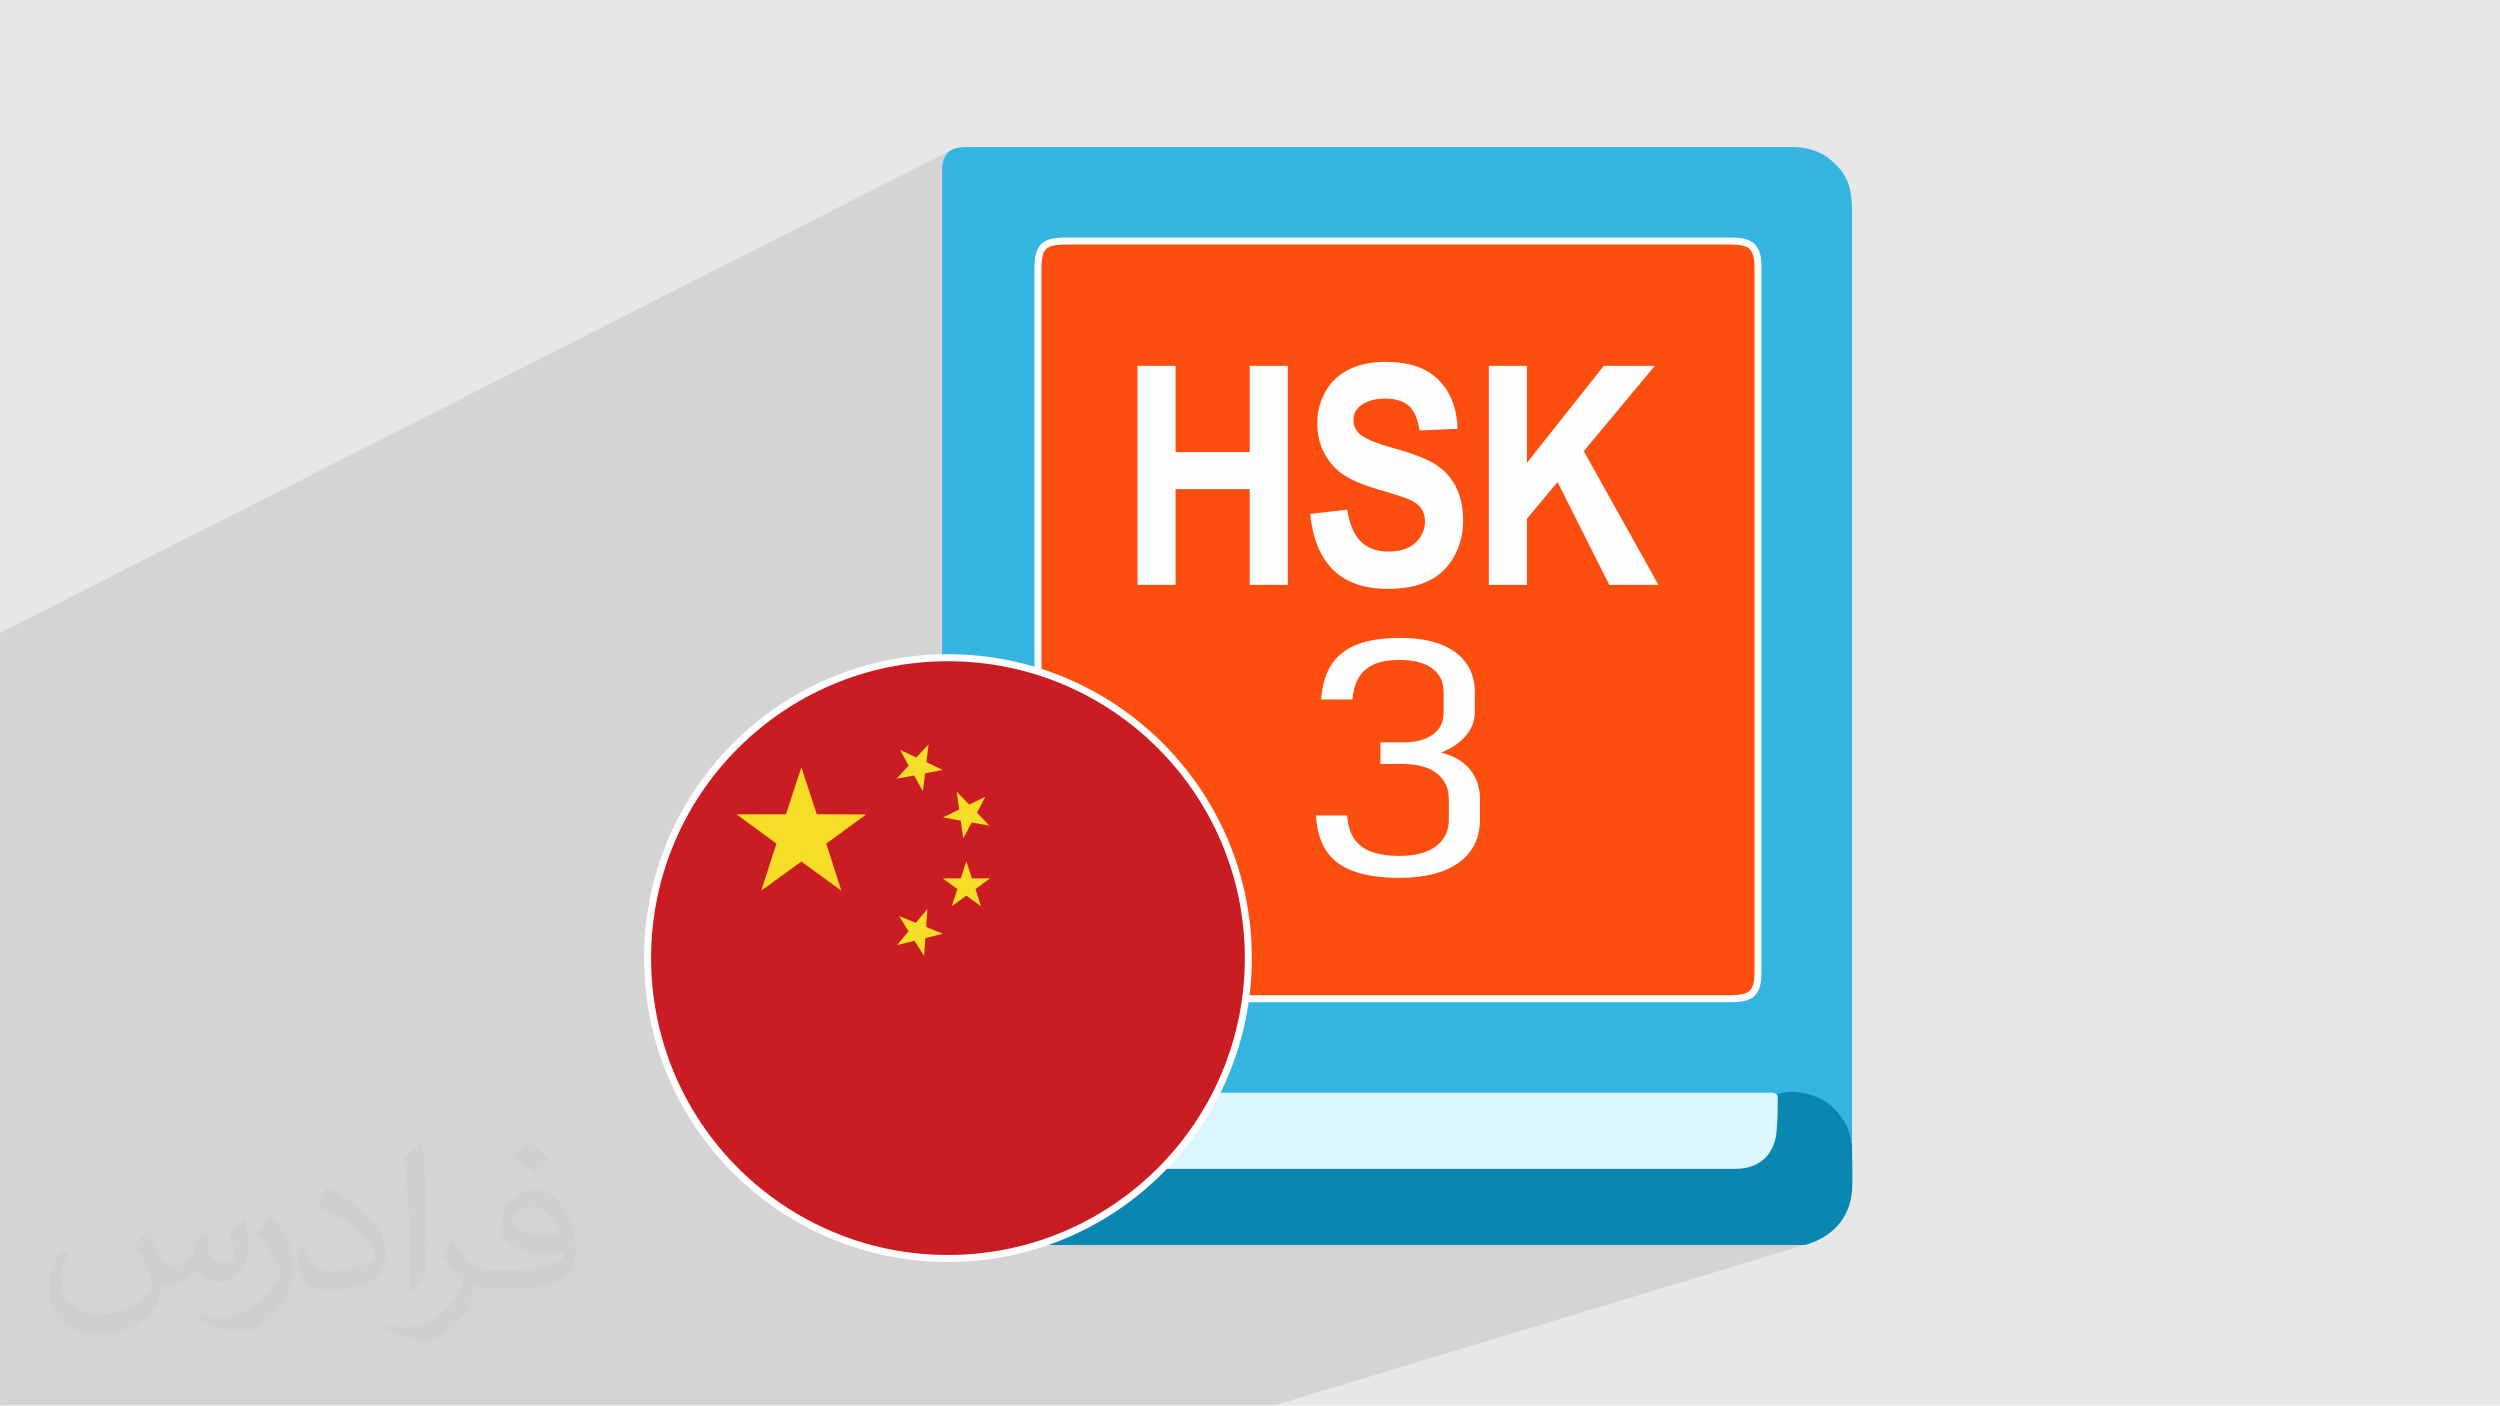 <?xml version="1.0" encoding="UTF-8"?>
<!DOCTYPE svg PUBLIC "-//W3C//DTD SVG 1.1//EN" "http://www.w3.org/Graphics/SVG/1.1/DTD/svg11.dtd">
<!-- Creator: CorelDRAW -->
<svg xmlns="http://www.w3.org/2000/svg" xml:space="preserve" width="3.705in" height="2.083in" version="1.1" style="shape-rendering:geometricPrecision; text-rendering:geometricPrecision; image-rendering:optimizeQuality; fill-rule:evenodd; clip-rule:evenodd"
viewBox="0 0 3705.33 2083.19"
 xmlns:xlink="http://www.w3.org/1999/xlink"
 xmlns:xodm="http://www.corel.com/coreldraw/odm/2003">
 <defs>
  <style type="text/css">
   <![CDATA[
    .str0 {stroke:#FEFEFE;stroke-width:10.42;stroke-miterlimit:2.613}
    .fil3 {fill:#0A87B0}
    .fil4 {fill:#34B5E0}
    .fil5 {fill:#DBF6FF}
    .fil0 {fill:#E6E7E8}
    .fil6 {fill:#FC4E0F}
    .fil9 {fill:#CA1C23;fill-rule:nonzero}
    .fil10 {fill:#F6DD28;fill-rule:nonzero}
    .fil7 {fill:#FEFEFE;fill-rule:nonzero}
    .fil8 {fill:white;fill-rule:nonzero}
    .fil2 {fill:#373435;fill-opacity:0.031}
    .fil1 {fill:#373435;fill-opacity:0.102}
   ]]>
  </style>
 </defs>
 <g id="Layer_x0020_1">
  <polygon class="fil0" points="-0,0 3705.33,0 3705.33,2083.19 -0,2083.19 "/>
  <path class="fil1" d="M-0 1928.42l0 -0.65 0 -3.03 0 -2.04 0 -3.28 0 -7.76 0 -4.05 0 -4.96 0 -2.23 0 -3.19 0 -6.11 0 -2.52 0 -1.28 0 -3.96 0 -2.24 0 -8.99 0 -5.59 0 -9.07 0 -9.81 0 -9.48 0 -14.97 0 -1.99 0 -1.5 0 -2.6 0 -2.83 0 -0.8 0 -6.13 0 -0.8 0 -5.22 0 -9.81 0 -5.41 0 -6.94 0 -1.85 0 -1.55 0 -0.99 0 -12.17 0 -8.09 0 -18.26 0 -4.08 0 -6.26 0 -2.49 0 -3.78 0 -4.98 0 -3.06 0 -5.15 0 -10.33 0 -3.26 0 -3 0 -5.2 0 -0.37 0 -4.67 0 -6.35 0 -1.86 0 -2.66 0 -2.8 0 -16.63 0 -9.04 0 -10.85 0 -3.24 0 -15.28 0 -11.47 0 -4.77 0 -3.83 0 -39.43 0 -5.99 0 -12.28 0 -13.39 0 -2.67 0 -21.31 0 -2.3 0 -3.33 0 -0.84 0 -1.07 0 -32.33 0 -14.09 0 -0.07 0 -58.16 0 -61.38 0 -1.48 0 -196.72 0 -7.71 0 -157.11 0 -21.23 1409.98 -715.58 -5.04 3.7 -3.86 4.94 -2.72 6.27 -1.61 7.67 -0.53 9.16 0 42.71 0 42.71 0 42.71 0 42.71 0 12.5 156 -75.84 7.28 -2.58 9.24 -1.41 11.4 -0.43 30.7 0 30.7 0 30.72 0 30.72 0 30.73 0 30.74 0 30.74 0 30.75 0 30.76 0 30.76 0 30.77 0 30.77 0 30.78 0 30.78 0 30.79 0 30.79 0 30.8 0 30.8 0 30.8 0 30.81 0 30.81 0 30.81 0 30.81 0 30.81 0 30.82 0 30.82 0 30.82 0 30.82 0 30.83 0 30.82 0 30.83 0 30.83 0 10.94 0.48 8.9 1.52 7.03 2.7 5.35 4.01 3.85 5.44 2.53 7.01 1.39 8.71 0.42 10.54 0 16.32 0 16.3 0 16.29 0 16.28 0 16.26 0 16.25 0 16.24 0 16.23 0 16.22 0 16.22 0 16.21 0 16.2 0 16.2 0 16.2 0 16.2 0 16.2 0 16.2 0 16.2 0 16.2 0 16.2 0 16.21 0 16.21 0 16.22 0 16.22 0 16.23 0 16.24 0 16.25 0 16.27 0 16.28 0 16.29 0 16.3 0 16.32 0 0.01 0 16.32 0 16.31 0 16.31 0 16.3 0 16.3 0 16.29 0 16.28 0 16.28 0 16.28 0 16.28 0 16.27 0 16.27 0 16.26 0 16.26 0 16.26 0 16.26 0 16.26 0 16.26 0 16.26 0 16.26 0 16.27 0 16.27 0 16.27 0 16.28 0 16.28 0 16.28 0 16.29 0 16.3 0 16.3 0 16.31 0 16.31 0 16.32 -0.43 11.4 -1.4 9.24 -2.58 7.28 -3.95 5.52 -5.52 3.95 -7.28 2.58 -166.98 56.5 26.72 84.66 6.68 0 33.18 0 33.18 0 33.18 0 33.18 0 33.18 0 2.15 -0.05 2.23 -0.1 2.26 -0.07 2.24 0.05 2.18 0.24 0.35 0.09 10.64 -3.45 -2.37 0.86 -2.05 1.25 -1.67 1.71 -0.65 1.16 1.16 0.91 4.38 -1.42 4.49 -1.2 4.81 -0.81 5.08 -0.42 5.29 -0.04 5.45 0.32 5.55 0.67 5.61 1.01 5.61 1.34 5.56 1.65 5.45 1.95 5.29 2.24 5.07 2.52 4.81 2.78 4.49 3.04 4.12 3.28 3.06 2.89 2.89 2.93 2.74 2.97 2.57 3.03 2.42 3.08 2.27 3.15 2.11 3.22 1.97 3.29 1.82 3.37 1.67 3.46 1.54 3.56 1.39 3.65 1.26 3.76 1.11 3.87 0.98 3.99 0.85 4.11 -252.42 79.28 22.91 72.58 2.59 0 39.31 0 39.31 0 39.32 0 39.31 0 -145.93 44.11 61.17 193.8 -61.17 -193.8 -148.59 44.93 78.79 148.87 -78.79 -148.87 -53.8 16.26 46.81 132.61 -46.81 -132.61 -80.53 24.35 41.81 108.26 -41.81 -108.26 -11.42 3.45 30.82 104.81 -30.82 -104.81 -346.69 104.81 -274.28 0 -110.06 0 -32.99 0 -16.8 0 -107.36 0 -19.09 0 -1.89 0 -110.77 0 -0.11 0 -3.75 0 -1.21 0 -0 0 -0.76 0 -0.64 0 -1.02 0 -7.17 0 -2.1 0 -10.33 0 -356.53 0 -34.49 0 -33.72 0 -43.35 0 -3.21 0 -96.12 0 -208.61 0 -141 0 -6.49 0 -9.49 0 -1.95 0 -15.22 0 -101.8 0 -0.63 0 -1.22 0 -1.2 0 -1.64 0 -5 0 -3.48 0 -122.8 0 0 -6.3 0 -4.45 0 -0.02 0 -28.19 0 -36.51 0 -33.26 0 -14.37 0 -13.34 0 -4.03 0 -3.99 0 -10.3zm2515.41 -83.14l-22.91 -72.58 -169.18 53.13 10.29 19.45 27.11 0 39.31 0 39.32 0 39.31 0 36.73 0zm-181.8 0l-10.29 -19.45 -36.39 11.43 2.83 8.02 31.65 0 12.2 0zm-43.85 0l-2.83 -8.02 -25.52 8.02 20.69 0 7.67 0zm127.7 -310.37l-210.42 71.19 7.13 13.46 4.46 0 33.18 0 33.18 0 33.18 0 33.18 0 33.18 0 33.18 0 26.5 0 -26.72 -84.66zm-211.95 71.71l4.57 12.95 4.09 0 -7.13 -13.46 -1.53 0.52zm4.57 12.95l-4.57 -12.95 -38.27 12.95 18.2 0 24.63 0z"/>
  <path class="fil2" d="M220.02 1825.17c7,11 12,21 16,32 3,7 5,19 21,19 5,0 11,-1 17,-5 7,-3 12,-9 14,-17l6 -21 15 -7 1 1c-2,8 -2,15 -2,21 0,18 15,24 27,24 7,0 13,-3 13,-10 0,-8 -4,-22 -8,-35 7,-7 14,-14 22,-20l1 1c4,15 6,30 6,40 0,10 -4,20 -8,27 -7,14 -20,25 -36,25 -12,0 -25,-6 -34,-17l-1 0c-9,11 -22,20 -43,20l-7 0c-1,14 -4,24 -9,33 -13,25 -50,42 -85.01,42 -49,0 -73.01,-28 -73.01,-66 0,-23 7,-45 19,-60l10 4c-7,14 -12,27 -12,40 0,35 29,52 61,52 30,0 68.01,-20 75.01,-42 -2,-25 -12,-36 -26,-59 4,-7 10,-15 17,-23l1 0 0 0 2 1 0 0 0.02 -0.01 -0.01 0.01zm563.05 -132.01c10,6 20,14 30,23 -6,8 -12,15 -21,21 -10,-8 -20,-15 -30,-22 7,-8 14,-15 20,-22l1 0 0 0 0 0zm5 96.01c-17,0 -30,11 -30,19 0,17 33,23 73.01,23 -5,-20 -22,-42 -43,-42l-0.01 0zm-37 93.01c22,0 41,-1 55,-4 16,-4 30,-12 30,-18 0,-2 0,-3 -1,-5 -9,1 -19,1 -29,1 -29,0 -52,-7 -60,-23 -2,-4 -4,-10 -4,-15 0,-16 7,-32 19,-42 10,-9 21,-14 33,-14 20,0 37,17 48,42 6,14 11,30 11,51 0,14 -4,25 -12,34 -16,15 -45,21 -90.01,21l-20 0 0 0 -5 0c-11,0 -19,-2 -25,-7l-1 0c0,2 1,5 1,7 0,10 -3,23 -10,33 -20,30 -42,43 -60,43 -19,0 -42,-7 -63,-17l4 -7c7,3 16,5 29,5 34,0 78.01,-33 84.01,-64 -1,-3 -3,-6 -7,-10 -10,-12 -16,-22 -22,-32 5,-10 10,-18 14,-25l2 0c14,29 28,46 57,46l4 0 0 0 21 0 0 0 -3 0 0 0 0 0zm-146.01 31c2,-14 3,-29 3,-43l0 -21c0,-39 -5,-96.01 -9,-133.01 7,-8 17,-17 25,-23l2 1c5,47 7,101.01 7,151.01 0,13 -1,26 -2,35 -1,12 -8,21 -22,35l-3 -1 0 0 -1 -1 0 0 0 0zm-151.02 -62.01c1,18 10,33 41,33 20,0 36,-5 55,-14 3,-2 5,-3 5,-5 0,-12 -9,-27 -24,-41 -14,-13 -34,-25 -51,-32 -6,-3 -8,-5 -8,-8 0,-5 7,-17 13,-24l2 0c20,11 43,27 60,44 15,16 25,33 25,51 0,13 -4,26 -11,38 -22,11 -46,20 -70.01,20 -29,0 -48,-13 -48,-45 0,-3 0,-9 1,-16l10 0 0 0 0 -1 0 0 0 0 0.01 0zm-52 -52l18 29c7,11 13,22 13,41l0 24c0,19 -12,39 -32,60 -15,14 -29,20 -42,20 -19,0 -40,-6 -65,-17l3 -7c8,2 17,4 28,4 35,0 72.01,-26 88.01,-58 2,-4 3,-7 3,-9 0,-4 -2,-8 -4,-11 -9,-17 -19,-33 -30,-47 6,-9 12,-18 18,-27l2 0 0 0 0 -2 0 0 0 0 -0.01 0z"/>
  <g id="_2559687181424">
   <g>
    <path class="fil3" d="M1399.02 1622.36c0,64.09 0,128.18 0,192.27 0,13.93 8.36,23.69 18.11,30.65 419.38,0 838.76,0 1258.13,0 39.01,-11.15 65.48,-37.62 69.66,-79.42 1.39,-23.68 0,-45.98 0,-69.66 -5.57,-51.55 -44.59,-83.59 -97.53,-80.81 -8.36,0 -15.32,1.39 -16.72,9.75 -2.79,13.93 -1.39,27.86 -1.39,41.8 -1.39,39.01 -23.68,59.91 -61.3,61.3 -4.18,0 -9.75,0 -16.72,0 -319.06,0 -638.12,0 -958.58,0 -44.59,0 -51.56,-5.57 -51.56,-50.16 0,-18.11 2.79,-37.62 -2.78,-57.13 -4.18,-8.36 -12.54,-6.96 -19.51,-8.36 -34.83,0 -68.27,0 -103.1,0 -6.96,1.39 -15.33,1.39 -18.11,9.75l0 0 1.4 0z"/>
    <path class="fil4" d="M2633.47 1622.36c20.9,-9.75 59.91,-1.39 80.81,16.72 16.72,15.33 26.47,32.05 30.65,54.34 0,-9.75 0,-20.9 0,-30.65 0,-450.03 0,-901.45 0,-1351.48 0,-25.08 -4.18,-48.77 -23.68,-66.88 -16.72,-18.11 -39.02,-26.47 -65.48,-26.47 -154.66,0 -310.7,0 -465.36,0 -252.18,0 -504.37,0 -757.94,0 -25.08,0 -36.23,9.75 -36.23,36.23 0,455.6 0,911.2 0,1365.41 0,1.39 0,2.78 0,2.78 2.79,-2.78 8.36,-2.78 11.15,-2.78 39.01,0 78.02,0 117.04,0 2.79,0 8.36,0 9.75,2.78 4.18,2.79 9.75,1.39 16.72,1.39 356.68,0 711.97,0 1067.25,0 4.18,0 8.36,1.39 12.54,-1.39l2.78 0 0.01 -0z"/>
    <path class="fil5" d="M2633.47 1622.36c-4.18,-4.18 -11.15,-2.79 -16.72,-2.79 -353.89,0 -707.79,0 -1061.68,0 -5.57,0 -11.15,-1.39 -16.72,2.79 0,25.07 0,50.16 0,73.84 0,23.69 9.75,36.23 34.83,36.23 332.99,0 665.99,0 998.98,0 37.62,0 59.91,-23.69 61.31,-59.91 1.39,-16.72 1.39,-33.44 1.39,-50.16l0 1.39 -1.4 -1.39z"/>
    <path class="fil6 str0" d="M2605.61 917.35c0,-174.16 0,-345.54 0,-519.69 0,-30.65 -8.36,-40.41 -40.41,-40.41 -328.81,0 -657.63,0 -985.05,0 -33.44,0 -41.8,8.36 -41.8,41.8 0,346.93 0,692.46 0,1040.78 0,32.05 8.36,40.41 40.41,40.41 328.81,0 657.63,0 985.05,0 33.44,0 41.8,-8.36 41.8,-41.8 0,-174.16 0,-346.93 0,-521.08l0 -0.01z"/>
    <g>
     <path class="fil7" d="M1685.93 866.87l0 -324.57 56.47 0 0 127.83 109.83 0 0 -127.83 56.48 0 0 324.57 -56.48 0 0 -141.89 -109.83 0 0 141.89 -56.47 0zm255.9 -105.17l54.91 -6.35c3.31,21.39 9.93,37.02 20,47.07 10.07,10.05 23.63,15.03 40.7,15.03 18.04,0 31.69,-4.46 40.83,-13.37 9.15,-8.91 13.77,-19.35 13.77,-31.28 0,-7.71 -1.94,-14.2 -5.78,-19.64 -3.82,-5.36 -10.59,-10.06 -20.19,-13.98 -6.56,-2.72 -21.48,-7.4 -44.85,-14.21 -30.06,-8.76 -51.15,-19.49 -63.3,-32.26 -17.07,-17.91 -25.57,-39.74 -25.57,-65.5 0,-16.55 4.02,-32.11 12.01,-46.54 8.05,-14.43 19.6,-25.38 34.73,-32.94 15.13,-7.55 33.3,-11.33 54.72,-11.33 34.86,0 61.15,8.99 78.74,27.04 17.65,18.06 26.87,42.09 27.78,72.23l-56.48 2.26c-2.4,-16.77 -7.53,-28.79 -15.39,-36.11 -7.85,-7.32 -19.67,-11.04 -35.38,-11.04 -16.23,0 -28.94,3.93 -38.1,11.78 -5.91,5.07 -8.89,11.8 -8.89,20.25 0,7.7 2.79,14.27 8.38,19.72 7.08,7.03 24.28,14.27 51.6,21.83 27.33,7.48 47.52,15.34 60.57,23.34 13.11,8.08 23.37,19.04 30.78,33.01 7.4,13.98 11.1,31.2 11.1,51.68 0,18.58 -4.42,36.03 -13.3,52.29 -8.89,16.24 -21.43,28.33 -37.66,36.19 -16.23,7.93 -36.48,11.86 -60.7,11.86 -35.25,0 -62.31,-9.45 -81.2,-28.41 -18.89,-18.89 -30.12,-46.46 -33.82,-82.65l-0.02 0.02zm264.8 105.17l0 -324.57 56.47 0 0 143.77 113.8 -143.77 75.69 0 -105.22 126.4 110.68 198.17 -72.83 0 -76.72 -152.38 -45.37 54.25 0 98.13 -56.48 0 0 0z"/>
     <path class="fil7" d="M2074.27 1301.09c-27.36,0 -50.02,-3.27 -67.87,-9.73 -17.84,-6.47 -31.31,-16.44 -40.39,-29.94 -9.09,-13.5 -14.33,-31.08 -15.55,-52.83l0 0 46.2 0 0 0c0.98,14.06 4.49,25.52 10.19,34.27 5.8,8.76 14.23,15.29 25.39,19.38 11.07,4.17 25.07,6.3 42.04,6.3 23.21,0 41.28,-4.75 53.97,-14.16 12.7,-9.49 19.15,-22.83 19.15,-40.07l0 -29.69c0,-16.6 -6.01,-29.44 -18.06,-38.61 -11.93,-9.08 -28.68,-13.66 -50.25,-13.66l-33.06 0 0 -32.06 33.06 0c19.16,0 34.16,-3.85 44.67,-11.62 10.62,-7.77 15.89,-18.65 15.89,-32.72l0 -29.94c0,-15.37 -5.7,-27.15 -17.09,-35.5 -11.49,-8.26 -27.69,-12.43 -48.6,-12.43 -14.56,0 -26.71,2.05 -36.45,6.05 -9.74,4.09 -17.41,10.39 -22.88,18.98 -5.59,8.5 -8.98,19.8 -10.3,33.62l0 0 -46.2 0 0 0c1.54,-21.35 6.69,-38.78 15.55,-52.1 8.86,-13.33 21.68,-23.15 38.31,-29.61 16.75,-6.38 37.87,-9.57 63.49,-9.57 35.14,0 62.3,7.11 81.45,21.26 19.27,14.07 28.9,34.02 28.9,59.79l0 29.69c0,12.27 -4.27,23.63 -13.03,34.02 -8.65,10.39 -20.9,18.81 -37,25.36 18.39,4.33 32.63,12.51 42.69,24.61 10.07,12.03 15,26.91 15,44.67l0 29.69c0,18.24 -4.59,33.78 -13.91,46.78 -9.3,12.92 -22.87,22.74 -40.73,29.53 -17.84,6.79 -39.41,10.22 -64.59,10.22l0.03 0.01z"/>
    </g>
   </g>
   <path class="fil8" d="M1850.2 1420.05c0,245.88 -199.32,445.2 -445.2,445.2 -245.88,0 -445.2,-199.33 -445.2,-445.2 0,-245.88 199.33,-445.2 445.2,-445.2 245.88,0 445.2,199.33 445.2,445.2z"/>
   <path class="fil9 str0" d="M1850.2 1420.05c0,245.88 -199.32,445.2 -445.2,445.2 -245.88,0 -445.2,-199.33 -445.2,-445.2 0,-245.88 199.33,-445.2 445.2,-445.2 245.88,0 445.2,199.33 445.2,445.2z"/>
   <polygon class="fil10" points="1128.26,1320.07 1150.75,1250.34 1091.65,1206.98 1164.9,1206.83 1187.77,1137.25 1210.54,1206.83 1283.82,1207.11 1224.62,1250.34 1247,1320.07 1187.7,1276.98 "/>
   <polygon class="fil10" points="1332.56,1357.72 1357.35,1367.76 1374.53,1347.26 1372.69,1373.9 1397.44,1383.94 1371.53,1390.5 1369.61,1416.85 1355.43,1394.4 1329.59,1400.68 1346.64,1380.31 "/>
   <polygon class="fil10" points="1466.5,1223.71 1440.22,1219.11 1427.63,1242.67 1423.93,1216.32 1397.61,1211.44 1421.56,1199.86 1417.94,1173.37 1436.52,1192.47 1460.47,1180.9 1447.96,1204.46 "/>
   <polygon class="fil10" points="1410.76,1343.08 1418.88,1317.7 1397.37,1301.94 1424.07,1301.94 1432.3,1276.56 1440.6,1301.94 1467.3,1301.94 1445.79,1317.7 1453.88,1343.08 1432.3,1327.46 "/>
   <polygon class="fil10" points="1333.91,1111.45 1358.08,1122.74 1376.31,1103.22 1373.14,1129.72 1397.23,1141.15 1371.11,1146.17 1367.8,1172.67 1354.8,1149.38 1328.65,1154.26 1346.78,1134.74 "/>
  </g>
 </g>
</svg>

